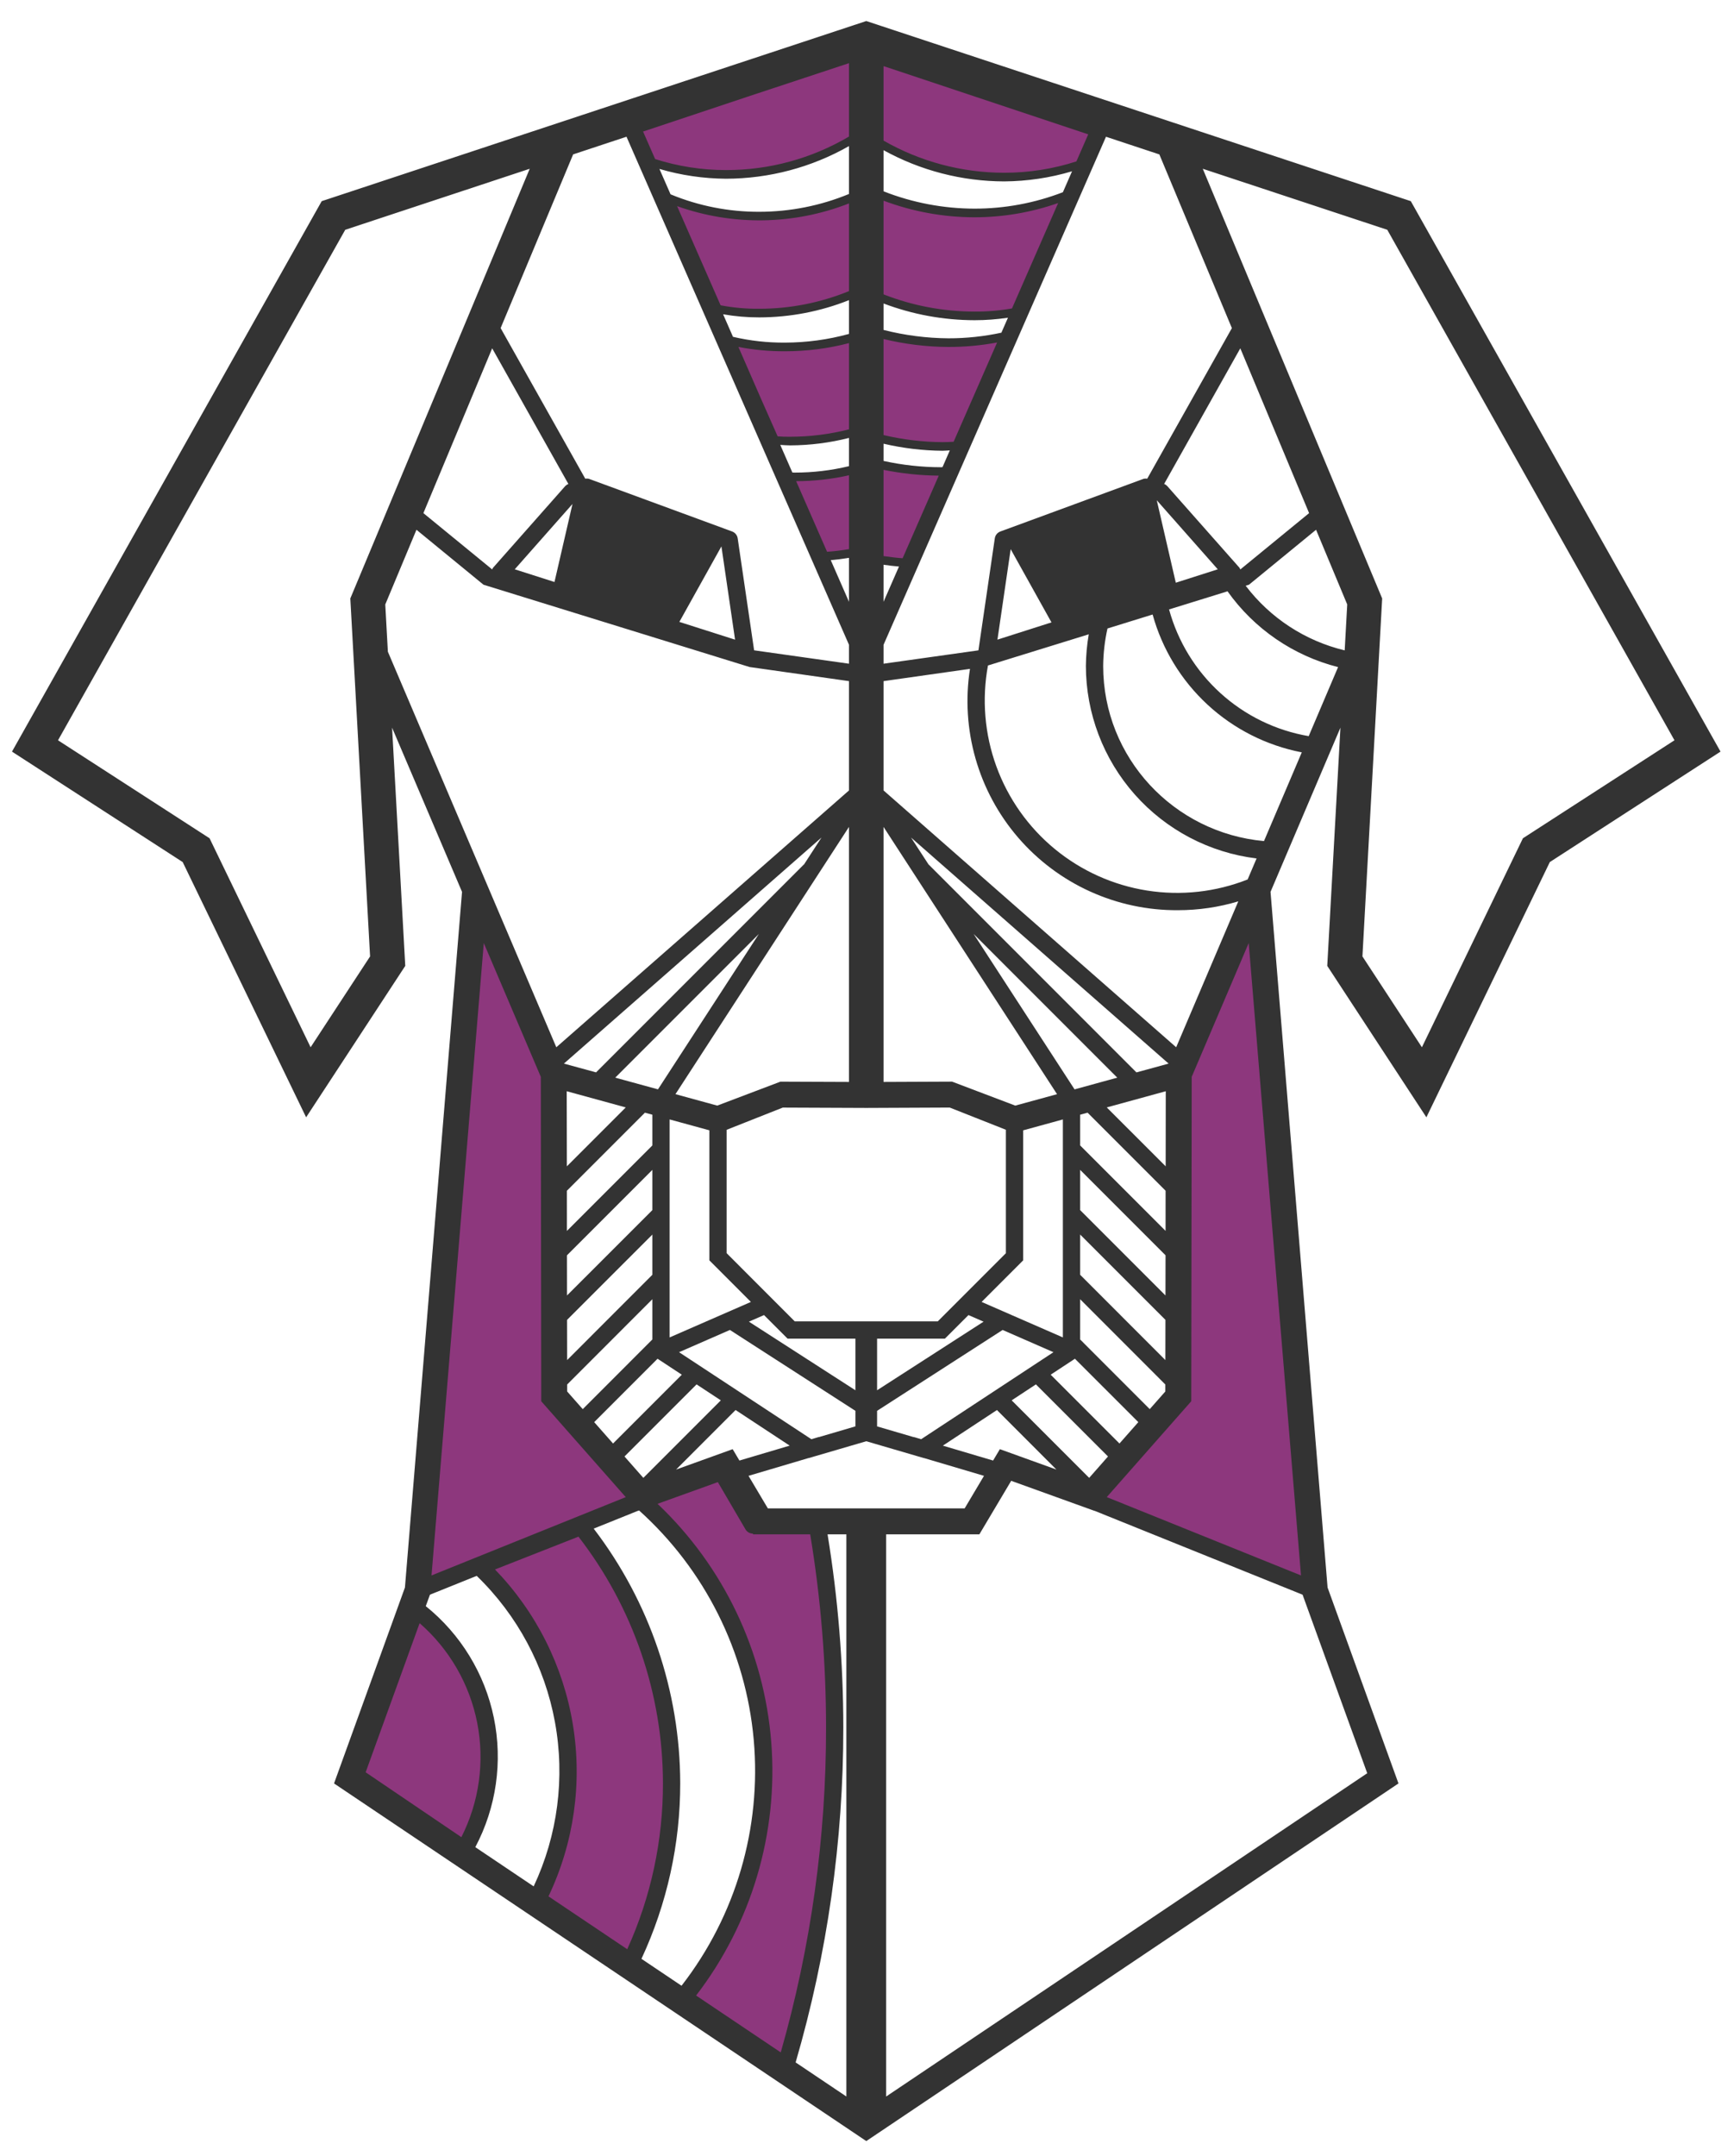 <svg width="70" height="87" viewBox="0 0 70 87" fill="none" xmlns="http://www.w3.org/2000/svg">
<g id="Dog">
<g id="Group 6853">
<g id="Group 6851">
<path id="Path 12837" d="M35.294 7.771V11.925C36.573 12.469 37.949 12.749 39.339 12.749C39.94 12.755 40.54 12.697 41.129 12.577C41.829 10.99 42.514 9.419 43.214 7.832C41.986 8.34 40.669 8.599 39.339 8.595C37.949 8.595 36.573 8.314 35.294 7.771V7.771Z" fill="#8D377D"/>
<path id="Path 12838" d="M35.178 13.387V17.626C36.112 17.885 37.078 18.016 38.048 18.015C38.28 18.021 38.512 18.01 38.742 17.982C39.4 16.512 40.042 15.026 40.683 13.556C39.898 13.741 39.093 13.832 38.285 13.826C37.234 13.828 36.187 13.68 35.178 13.387V13.387Z" fill="#8D377D"/>
<path id="Path 12839" d="M35.178 18.684V22.538C35.682 22.636 36.193 22.697 36.706 22.719C37.251 21.483 37.796 20.247 38.341 19.01C38.221 19.026 38.099 19.032 37.977 19.028C37.033 19.034 36.092 18.919 35.178 18.684V18.684Z" fill="#8D377D"/>
<path id="Path 12840" d="M35.323 2.369V5.685C36.892 6.646 38.697 7.153 40.537 7.147C41.641 7.153 42.737 6.969 43.778 6.604L44.139 5.79C44.199 5.654 44.245 5.504 44.32 5.368L35.323 2.369Z" fill="#8D377D"/>
<path id="Path 12841" d="M34.462 7.943V11.856C33.257 12.369 31.961 12.633 30.652 12.633C30.086 12.639 29.521 12.584 28.967 12.471C28.307 10.977 27.663 9.497 27.003 8.002C28.16 8.481 29.4 8.725 30.652 8.72C31.961 8.721 33.257 8.457 34.462 7.943V7.943Z" fill="#8D377D"/>
<path id="Path 12842" d="M34.504 13.602V17.447C33.656 17.681 32.781 17.799 31.901 17.798C31.691 17.804 31.482 17.794 31.273 17.768C30.675 16.436 30.093 15.088 29.512 13.756C30.224 13.924 30.954 14.006 31.686 14C32.64 14.002 33.589 13.869 34.504 13.602V13.602Z" fill="#8D377D"/>
<path id="Path 12843" d="M34.505 18.945V22.297C34.067 22.384 33.623 22.437 33.177 22.456C32.702 21.381 32.227 20.305 31.753 19.23C31.858 19.243 31.964 19.248 32.069 19.245C32.891 19.251 33.709 19.15 34.505 18.945V18.945Z" fill="#8D377D"/>
<path id="Path 12844" d="M34.502 2.277V5.582C32.938 6.54 31.138 7.044 29.304 7.038C28.205 7.045 27.113 6.862 26.076 6.497L25.715 5.686C25.655 5.551 25.61 5.401 25.535 5.267L34.502 2.277Z" fill="#8D377D"/>
</g>
<g id="Group 6852">
<path id="Path 12845" d="M52.741 63.792L44.296 60.463L47.97 56.317L47.984 43.205L50.515 37.476L52.843 63.534L52.741 63.792Z" fill="#8D377D"/>
<path id="Path 12846" d="M17.197 63.792L25.642 60.463L21.968 56.317L21.954 43.205L19.423 37.476L17.096 63.534L17.197 63.792Z" fill="#8D377D"/>
<path id="Path 12847" d="M19.748 70.897C19.748 72.209 19.404 73.499 18.751 74.638L14.291 71.616L16.755 64.898C17.685 65.597 18.441 66.502 18.96 67.544C19.48 68.585 19.75 69.733 19.748 70.897Z" fill="#8D377D"/>
<path id="Path 12848" d="M27.112 71.95C27.117 74.483 26.54 76.983 25.426 79.257L21.664 76.706C22.497 75.099 22.932 73.314 22.932 71.503C22.934 69.949 22.618 68.41 22.003 66.982C21.388 65.554 20.487 64.268 19.356 63.201L23.464 61.587C25.828 64.523 27.115 68.18 27.112 71.95Z" fill="#8D377D"/>
<path id="Path 12849" d="M33.697 69.702C33.704 74.362 33.03 78.998 31.695 83.463L27.549 80.657C29.679 78.065 30.839 74.813 30.832 71.459C30.834 69.367 30.384 67.3 29.512 65.399C28.64 63.498 27.366 61.809 25.779 60.447L29.018 59.181L30.401 61.541L32.977 61.397C33.457 64.139 33.698 66.918 33.697 69.702Z" fill="#8D377D"/>
</g>
<path id="Path 12850" d="M56.953 8.117L34.971 0.849L12.987 8.117L0.484 30.328L7.375 34.785L12.358 45.084L16.36 38.974L15.828 29.362L18.652 35.988L16.347 64.057L13.485 71.963L34.971 86.394L56.455 71.963L53.593 64.057L51.29 35.988L54.112 29.362L53.58 38.974L57.582 45.084L62.565 34.785L69.456 30.328L56.953 8.117ZM35.668 2.668L43.931 5.421L43.453 6.513C42.511 6.818 41.526 6.972 40.536 6.971C38.828 6.97 37.15 6.523 35.668 5.674V2.668ZM35.668 6.06C37.159 6.883 38.833 7.316 40.536 7.32C41.465 7.314 42.387 7.176 43.277 6.912L42.908 7.756C41.769 8.195 40.559 8.42 39.339 8.419C38.083 8.417 36.837 8.179 35.668 7.72V6.06ZM35.668 8.098C36.842 8.539 38.085 8.766 39.339 8.768C40.489 8.767 41.631 8.573 42.716 8.193L40.853 12.446C40.353 12.534 39.846 12.576 39.339 12.573C38.083 12.572 36.838 12.336 35.668 11.878L35.668 8.098ZM35.668 12.246C36.841 12.69 38.085 12.918 39.339 12.921C39.791 12.921 40.243 12.887 40.69 12.82L40.425 13.424C39.722 13.576 39.005 13.652 38.286 13.651C37.403 13.645 36.524 13.531 35.668 13.313V12.246ZM35.668 13.679C36.525 13.888 37.404 13.996 38.286 14C38.945 14.001 39.603 13.941 40.252 13.82L38.497 17.825C38.353 17.835 38.207 17.841 38.049 17.841C37.247 17.836 36.448 17.74 35.668 17.555L35.668 13.679ZM35.668 17.904C36.449 18.086 37.247 18.182 38.049 18.189C38.147 18.189 38.244 18.177 38.343 18.174L38.048 18.85C38.024 18.85 38.003 18.853 37.978 18.853C37.201 18.851 36.427 18.766 35.668 18.599V17.904ZM35.668 18.959C36.402 19.107 37.148 19.186 37.897 19.193L36.438 22.526C36.196 22.509 35.94 22.478 35.668 22.438L35.668 18.959ZM35.668 22.788C35.884 22.82 36.093 22.844 36.291 22.86L35.668 24.283V22.788ZM35.668 26.018L44.648 5.518L46.802 6.231L49.73 13.24L46.312 19.316C46.267 19.307 46.221 19.308 46.176 19.317L40.384 21.446C40.325 21.468 40.273 21.505 40.233 21.554C40.194 21.603 40.168 21.661 40.159 21.724L39.498 26.242L35.668 26.781V26.018ZM50.727 34.639L50.366 35.487C49.077 35.996 47.675 36.15 46.306 35.934C44.937 35.718 43.651 35.139 42.581 34.258C41.511 33.377 40.697 32.225 40.222 30.923C39.748 29.621 39.631 28.215 39.883 26.853L43.952 25.595C43.879 26.016 43.841 26.443 43.836 26.871C43.839 28.783 44.542 30.629 45.811 32.06C47.08 33.49 48.829 34.408 50.727 34.639L50.727 34.639ZM40.8 22.159L42.447 25.114L40.266 25.81L40.8 22.159ZM47.466 23.513L46.698 20.186L49.16 22.972L47.466 23.513ZM47.117 19.609C47.083 19.573 47.041 19.545 46.995 19.528L50.07 14.055L52.847 20.705L50.072 22.977C50.062 22.954 50.051 22.931 50.037 22.91L47.117 19.609ZM35.668 27.484L39.157 26.989C38.968 28.198 39.045 29.433 39.381 30.609C39.717 31.785 40.305 32.874 41.104 33.8C41.903 34.726 42.894 35.468 44.008 35.973C45.122 36.478 46.332 36.736 47.555 36.727C48.38 36.727 49.2 36.607 49.989 36.37L47.481 42.258L35.668 31.895V27.484ZM39.706 53.33L35.407 56.098V54.015H38.145L39.096 53.064L39.706 53.33ZM39.627 52.534L41.305 50.856V45.61L42.907 45.17V53.966L39.627 52.534ZM40.475 53.665L42.527 54.562L37.186 58.073L36.883 57.984L36.882 57.988L35.407 57.556V56.928L40.475 53.665ZM40.246 56.896L42.647 59.298L40.364 58.475L40.09 58.934L38.062 58.333L40.246 56.896ZM40.84 56.505L41.819 55.861L44.729 58.77L43.969 59.633L40.84 56.505ZM42.415 55.47L43.394 54.826L45.953 57.384L45.192 58.246L42.415 55.47ZM39.304 37.685L45.103 43.484L43.379 43.957L39.304 37.685ZM43.605 54.049V52.425L47.043 55.865V56.147L46.414 56.859L43.605 54.049ZM43.605 51.439V49.815L47.048 53.258L47.045 54.88L43.605 51.439ZM43.605 48.829V47.205L47.052 50.652L47.049 52.273L43.605 48.829ZM43.605 46.219V44.979L43.905 44.897L47.054 48.047L47.053 49.667L43.605 46.219ZM44.679 44.685L47.061 44.032L47.057 47.062L44.679 44.685ZM45.877 43.272L37.487 34.882L37.486 34.884L36.777 33.795L47.176 42.917L45.877 43.272ZM35.668 33.367L42.672 44.151L40.985 44.612L38.435 43.645L35.668 43.657L35.668 33.367ZM34.968 44.699H34.973V44.706L38.341 44.691L40.607 45.587V50.567L37.857 53.318H32.083L29.334 50.567V45.588L31.6 44.692L34.968 44.706V44.699ZM27.032 45.17L28.636 45.609V50.855L30.313 52.534L27.032 53.966V45.17ZM26.562 43.956L24.837 43.484L30.636 37.685L26.562 43.956ZM27.268 44.15L34.273 33.366V43.657L31.504 43.646L28.954 44.612L27.268 44.15ZM32.456 34.884L32.453 34.881L24.063 43.271L22.764 42.917L33.163 33.795L32.456 34.884ZM25.261 44.685L22.884 47.062L22.878 44.032L25.261 44.685ZM26.035 44.897L26.335 44.979V46.219L22.886 49.668L22.885 48.047L26.035 44.897ZM26.335 47.206V48.829L22.89 52.273L22.888 50.653L26.335 47.206ZM26.335 49.816V51.439L22.895 54.88L22.892 53.258L26.335 49.816ZM26.335 52.425V54.049L23.525 56.86L22.896 56.147V55.865L26.335 52.425ZM26.545 54.826L27.524 55.47L24.748 58.246L23.987 57.384L26.545 54.826ZM28.12 55.861L29.099 56.505L25.971 59.633L25.21 58.77L28.12 55.861ZM29.695 56.895L31.879 58.332L29.85 58.934L29.577 58.475L27.293 59.298L29.695 56.895ZM27.413 54.562L29.466 53.665L34.532 56.928V57.555L33.058 57.988L33.056 57.983L32.754 58.073L27.413 54.562ZM30.233 53.33L30.843 53.064L31.794 54.015H34.532V56.098L30.233 53.33ZM34.273 8.208V11.746C33.124 12.217 31.894 12.459 30.652 12.459C30.128 12.464 29.604 12.417 29.09 12.319C28.773 11.599 28.458 10.884 28.145 10.167C27.875 9.551 27.604 8.935 27.334 8.318C29.585 9.119 32.049 9.079 34.273 8.208H34.273ZM27.07 7.841L26.621 6.817C27.493 7.073 28.397 7.206 29.306 7.212C31.048 7.209 32.759 6.756 34.273 5.895V7.827C33.125 8.301 31.894 8.545 30.652 8.546C29.423 8.55 28.206 8.311 27.07 7.841H27.07ZM30.652 12.807C31.892 12.805 33.121 12.569 34.273 12.111V13.474C33.431 13.705 32.561 13.823 31.687 13.825C30.981 13.83 30.277 13.751 29.59 13.591L29.191 12.681C29.673 12.766 30.162 12.808 30.652 12.807H30.652ZM31.687 14.174C32.56 14.175 33.429 14.064 34.273 13.845V17.324C33.498 17.522 32.702 17.623 31.902 17.623C31.732 17.627 31.562 17.621 31.393 17.607C30.945 16.608 30.507 15.6 30.07 14.597L29.809 13.999C30.428 14.119 31.057 14.177 31.687 14.174H31.687ZM31.902 17.972C32.702 17.968 33.498 17.867 34.273 17.671V18.81C33.551 18.984 32.812 19.071 32.069 19.07C32.037 19.07 32.016 19.067 31.987 19.066L31.499 17.952C31.634 17.96 31.768 17.972 31.902 17.972L31.902 17.972ZM34.273 19.177V22.158C33.947 22.213 33.66 22.246 33.388 22.264L32.14 19.415C32.858 19.414 33.573 19.334 34.273 19.178L34.273 19.177ZM34.273 22.51V24.283L33.537 22.602C33.764 22.584 34.009 22.553 34.273 22.51L34.273 22.51ZM30.178 3.902L34.273 2.549V5.51C32.769 6.398 31.053 6.866 29.306 6.863C28.336 6.863 27.371 6.713 26.447 6.418L25.96 5.308L30.178 3.902ZM25.291 5.517L34.273 26.018V26.781L30.443 26.241L29.78 21.723C29.771 21.661 29.745 21.602 29.705 21.553C29.665 21.504 29.613 21.467 29.554 21.445L23.764 19.317C23.719 19.307 23.672 19.307 23.627 19.316L20.21 13.239L23.137 6.23L25.291 5.517ZM23.111 20.335L22.384 23.484L20.78 22.972L23.111 20.335ZM19.903 22.91C19.889 22.931 19.878 22.954 19.869 22.977L17.092 20.705L19.869 14.055L22.945 19.528C22.899 19.546 22.857 19.574 22.822 19.609L19.903 22.91ZM29.123 22.047L29.674 25.811L27.425 25.094L29.123 22.047ZM12.539 42.258L8.46 33.825L2.342 29.871L13.937 9.272L21.384 6.81L14.204 24L14.142 24.148L14.94 38.592L12.539 42.258ZM15.658 26.297L15.553 24.391L16.812 21.376L19.519 23.594L30.261 26.915L34.273 27.484V31.895L22.458 42.258L15.658 26.297ZM19.53 38.052L21.832 43.452L21.85 56.543L25.261 60.41L17.42 63.57L19.53 38.052ZM14.761 71.513L16.94 65.496C18.142 66.543 18.96 67.96 19.266 69.524C19.571 71.088 19.346 72.709 18.625 74.131L14.761 71.513ZM19.188 74.534C20.036 72.933 20.3 71.087 19.936 69.312C19.571 67.537 18.599 65.945 17.188 64.809L17.356 64.349V64.347L19.244 63.587C20.886 65.175 21.99 67.237 22.402 69.484C22.815 71.73 22.515 74.05 21.544 76.117L19.188 74.534ZM22.142 76.519C23.169 74.363 23.512 71.944 23.126 69.586C22.74 67.229 21.643 65.046 19.983 63.329L23.352 62.005C25.558 64.852 26.757 68.349 26.763 71.949C26.769 74.261 26.277 76.548 25.321 78.653L22.142 76.519ZM25.895 79.04C26.928 76.819 27.463 74.399 27.46 71.949C27.451 68.237 26.224 64.63 23.967 61.681L25.75 60.963L25.752 60.966L25.799 60.948C28.455 63.336 30.109 66.642 30.427 70.2C30.745 73.758 29.704 77.305 27.513 80.126L25.895 79.04ZM28.101 80.521C30.341 77.607 31.422 73.966 31.135 70.301C30.848 66.637 29.213 63.209 26.545 60.68L28.979 59.804L30.099 61.718C30.13 61.767 30.172 61.808 30.221 61.836C30.271 61.865 30.328 61.88 30.386 61.881L30.404 61.912H32.707C33.133 64.487 33.347 67.092 33.347 69.702C33.353 74.138 32.737 78.552 31.518 82.816L28.101 80.521ZM34.167 84.595L32.119 83.22C33.399 78.828 34.047 74.277 34.044 69.702C34.042 67.093 33.829 64.487 33.408 61.912H34.167L34.167 84.595ZM34.726 60.865H30.998L30.217 59.551L32.641 58.833L32.645 58.835L34.971 58.155L37.296 58.835L37.3 58.833L39.723 59.551L38.942 60.865H34.726ZM52.584 64.348L55.194 71.551L35.773 84.596V61.912H39.536L40.821 59.752L44.188 60.966L44.19 60.963L52.584 64.347L52.584 64.348ZM52.52 63.57L44.679 60.409L48.089 56.542L48.108 43.451L50.409 38.052L52.52 63.57ZM51.026 33.938C47.396 33.609 44.534 30.584 44.534 26.87C44.539 26.362 44.597 25.856 44.708 25.36L46.53 24.796C46.916 26.192 47.684 27.452 48.748 28.435C49.812 29.418 51.13 30.083 52.552 30.358L51.026 33.938ZM52.831 29.704C51.502 29.476 50.266 28.874 49.268 27.968C48.27 27.063 47.55 25.891 47.194 24.591L49.554 23.86C50.632 25.377 52.214 26.46 54.017 26.918L52.831 29.704ZM54.284 26.243C52.691 25.861 51.278 24.939 50.286 23.634L50.42 23.594L53.128 21.376L54.386 24.39L54.284 26.243ZM61.479 33.825L57.401 42.258L55 38.592L55.797 24.148L55.735 24L48.555 6.81L56.003 9.272L67.597 29.871L61.479 33.825Z" fill="#333333"/>
</g>
</g>
</svg>
